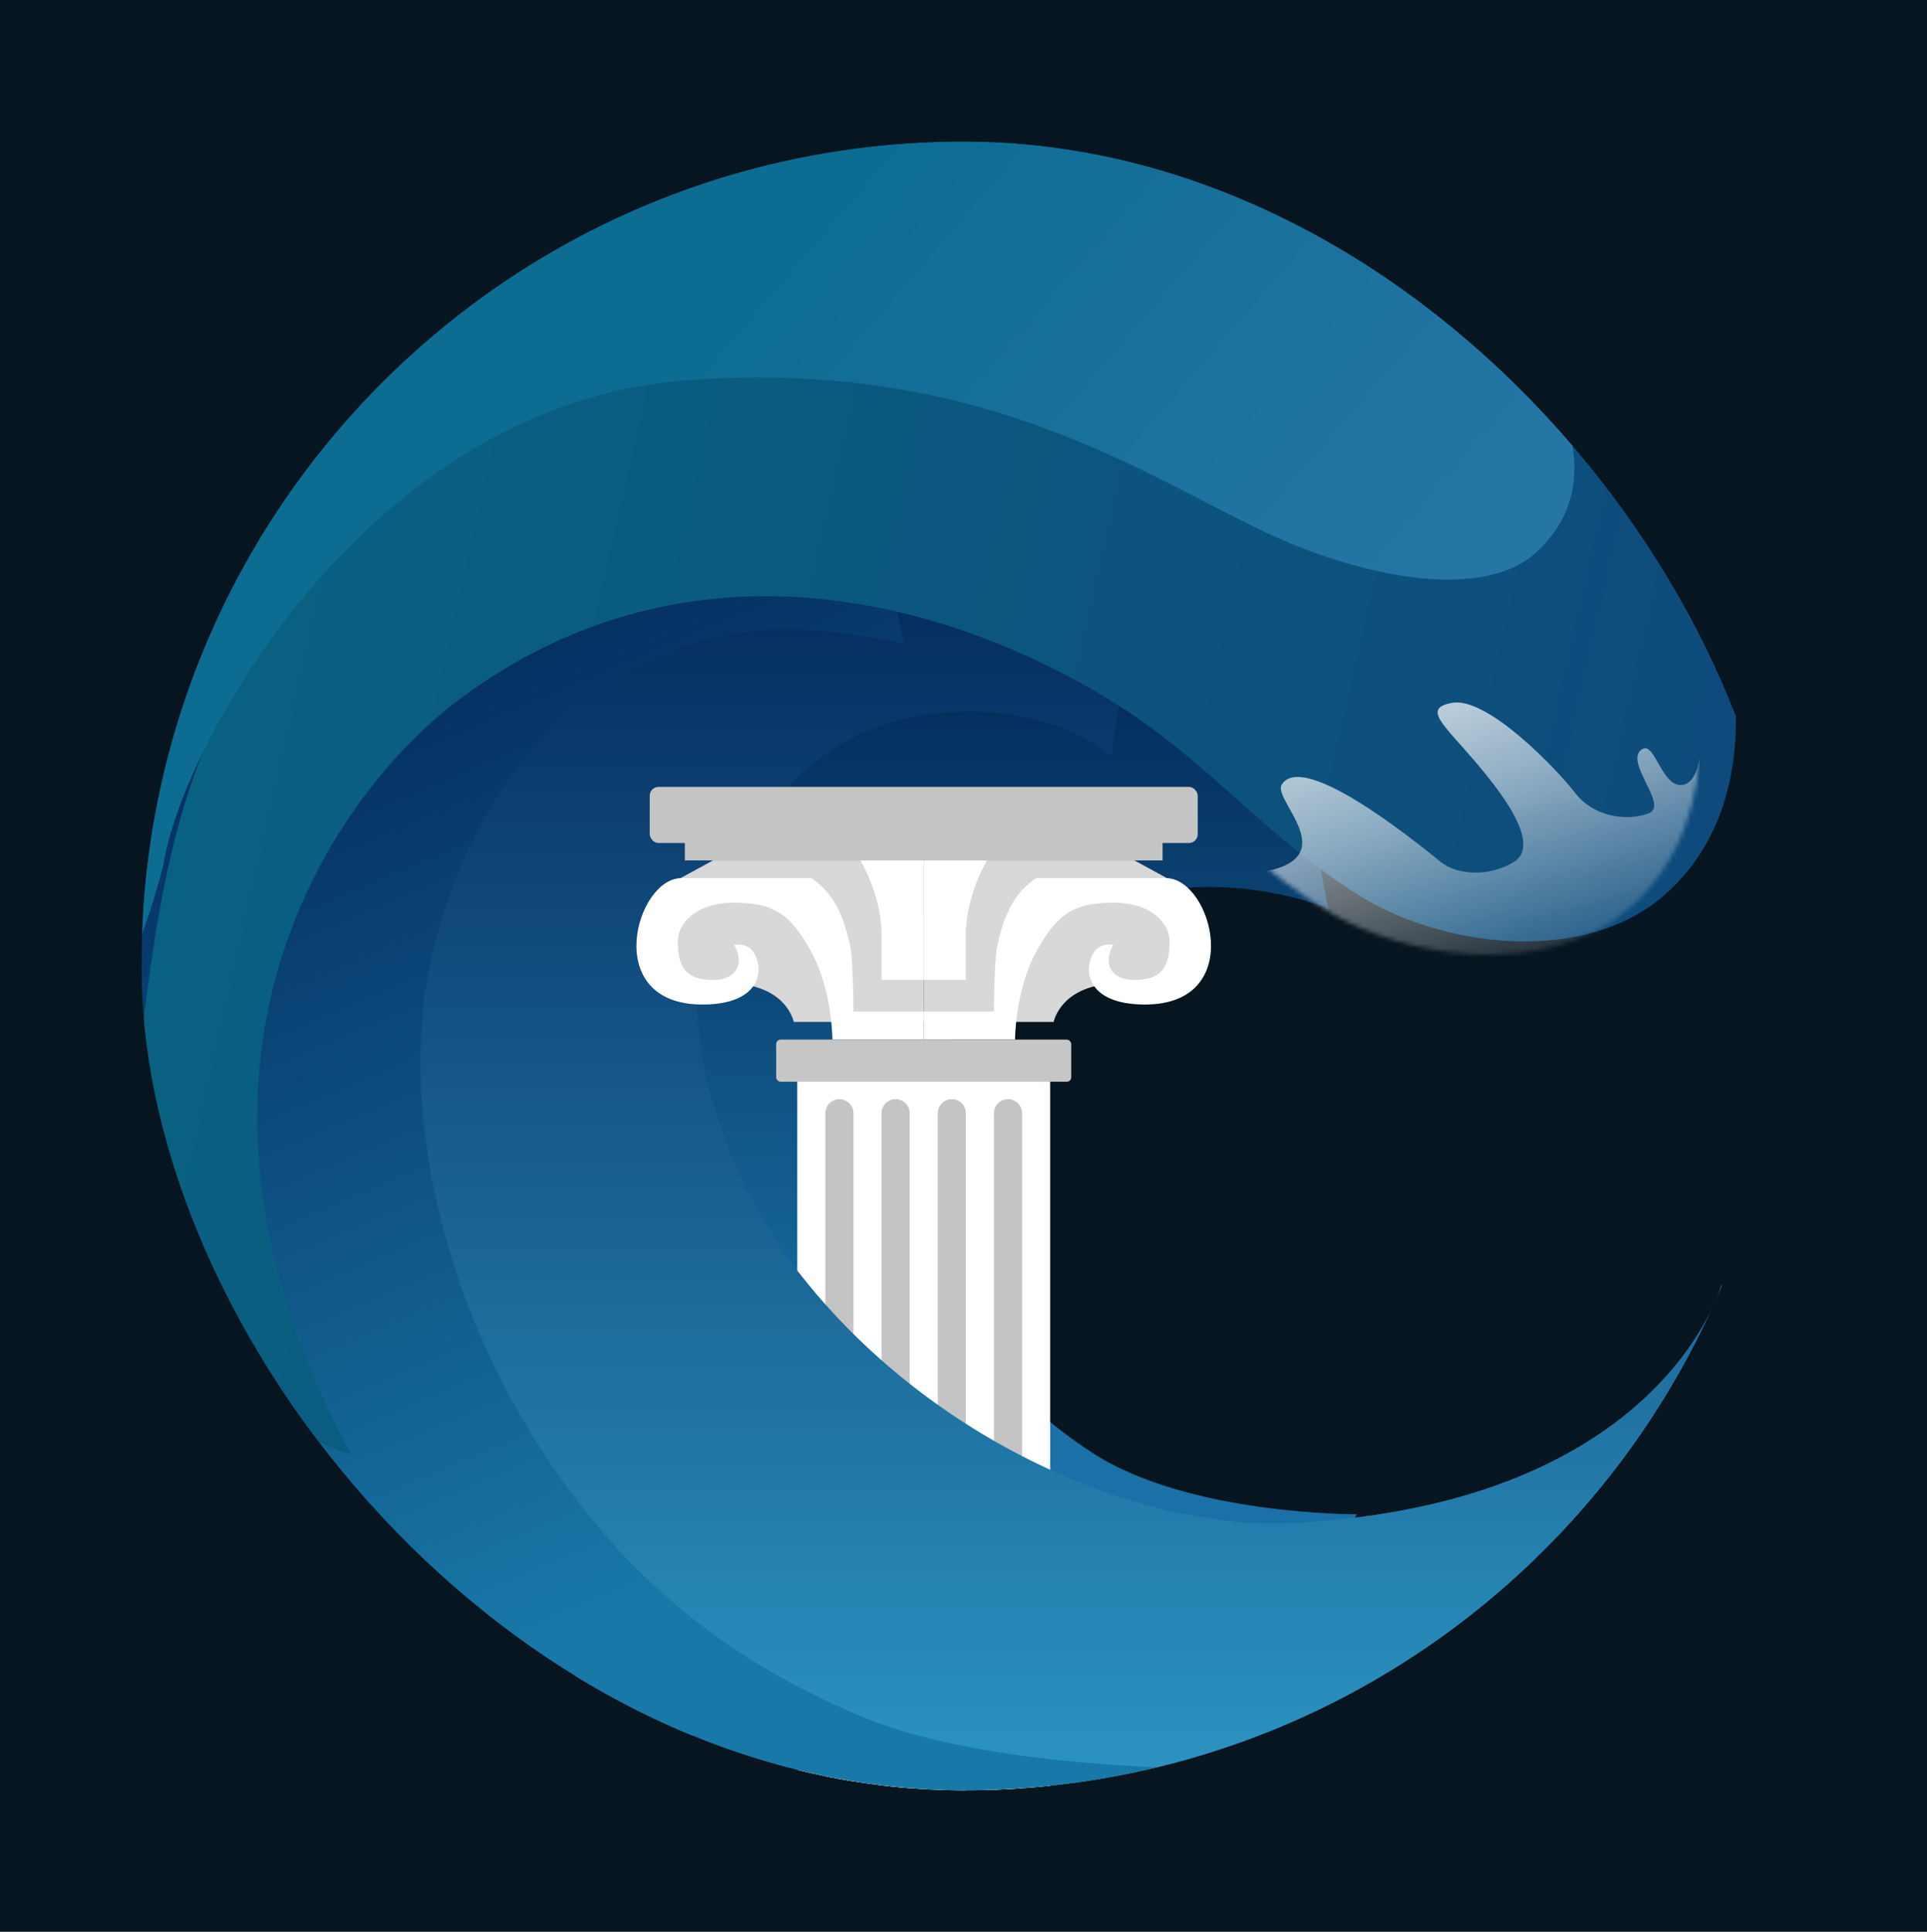 <svg width="436" height="437" viewBox="0 0 436 437" fill="none" xmlns="http://www.w3.org/2000/svg">
<rect width="436" height="437" fill="#061520"/>
<g clip-path="url(#clip0)">
<path d="M233.5 213.046C266 190.546 300.5 205.546 300.5 205.546L295.5 179.046L225 136.546L170.5 160.546L148.5 222.046L158.5 321.546L293 365.046L307 342.546C307 342.546 268.687 342.789 247 328.546C225.313 314.303 211.332 295.046 209 274.046C206.668 253.046 212.393 227.658 233.5 213.046Z" fill="url(#paint0_linear)"/>
<g filter="url(#filter0_di)">
<path d="M253.5 169.046C253.5 169.046 239 155.988 212.5 159.546C182.5 163.574 168.271 188.546 162 207.046C155.729 225.546 162 259.046 182.5 285.546C212.529 324.364 260.5 344.301 294.5 342.546C378.5 338.211 391.5 288.546 391.5 288.546V363.046L294.5 411.546L139.5 387.546L75 294.546L69.5 185.546L109 114.046L182.5 110.046L256.5 147.046L253.5 169.046Z" fill="url(#paint1_linear)"/>
</g>
<path d="M238.405 231.176H208.998V194.647H256.685L265.428 199.412L267.018 213.706C267.018 213.706 267.018 222.441 253.506 222.441C239.995 222.441 238.405 231.176 238.405 231.176Z" fill="#D8D8D8"/>
<path d="M179.591 231.176H208.998V194.647H161.311L152.568 199.412L150.978 213.706C150.978 213.706 150.978 222.441 164.49 222.441C178.001 222.441 179.591 231.176 179.591 231.176Z" fill="#D8D8D8"/>
<path d="M223.304 194.647H208.998V221.647H218.535V211.324C218.535 202.588 223.304 194.647 223.304 194.647Z" fill="white"/>
<path d="M194.692 194.647H208.998V221.647H199.46V211.324C199.46 202.588 194.692 194.647 194.692 194.647Z" fill="white"/>
<rect x="154.952" y="186.706" width="108.091" height="7.941" fill="#C4C4C4"/>
<g filter="url(#filter1_d)">
<rect x="147.004" y="174" width="123.987" height="12.706" rx="2" fill="#C4C4C4"/>
</g>
<g filter="url(#filter2_d)">
<path d="M234.431 211.324C229.662 220.059 229.662 231.176 229.662 231.176H208.998V224.824H224.894C224.894 224.824 224.894 213.309 225.688 209.735C227.278 202.588 229.662 197.824 234.431 194.647H263.838C274.171 194.647 282.118 223.235 259.07 223.235C248.737 223.235 246.353 218.471 246.353 215.294C246.353 215.294 246.353 208.941 251.916 209.735C249.532 213.706 251.122 217.676 256.685 217.676C263.044 217.676 264.633 214.5 264.633 208.941C264.633 204.971 260.659 200.206 251.916 200.206C243.174 200.206 239.2 202.588 234.431 211.324Z" fill="white"/>
<path d="M183.566 211.324C188.335 220.059 188.335 231.176 188.335 231.176H208.998V224.824H193.103C193.103 224.824 193.103 213.309 192.308 209.735C190.719 202.588 188.335 197.824 183.566 194.647H154.161C143.829 194.647 135.882 223.235 158.929 223.235C169.261 223.235 171.645 218.471 171.645 215.294C171.645 215.294 171.645 208.941 166.082 209.735C168.466 213.706 166.877 217.676 161.313 217.676C154.956 217.676 153.366 214.5 153.366 208.941C153.366 204.971 157.34 200.206 166.082 200.206C174.824 200.206 178.798 202.588 183.566 211.324Z" fill="white"/>
</g>
<rect x="180.385" y="240.706" width="57.225" height="176.294" fill="white"/>
<path d="M199.46 251.826C199.46 250.07 200.884 248.647 202.64 248.647V248.647C204.395 248.647 205.819 250.07 205.819 251.826V417H199.46V251.826Z" fill="#C4C4C4"/>
<path d="M212.177 251.826C212.177 250.07 213.601 248.647 215.356 248.647V248.647C217.112 248.647 218.536 250.07 218.536 251.826V417H212.177V251.826Z" fill="#C4C4C4"/>
<path d="M224.894 251.826C224.894 250.07 226.317 248.647 228.073 248.647V248.647C229.829 248.647 231.252 250.07 231.252 251.826V417H224.894V251.826Z" fill="#C4C4C4"/>
<path d="M186.744 251.826C186.744 250.07 188.167 248.647 189.923 248.647V248.647C191.679 248.647 193.102 250.07 193.102 251.826V417H186.744V251.826Z" fill="#C4C4C4"/>
<g filter="url(#filter3_d)">
<rect x="175.617" y="231.176" width="66.762" height="9.529" rx="1" fill="#C6C6C6"/>
</g>
<g clip-path="url(#clip1)">
<g filter="url(#filter4_di)">
<path d="M253.5 169.046C253.5 169.046 239 155.988 212.5 159.546C182.5 163.574 168.271 188.546 162 207.046C155.729 225.546 162 259.046 182.5 285.546C212.529 324.364 260.5 344.301 294.5 342.546C378.5 338.211 391.5 288.546 391.5 288.546V363.046L294.5 411.546L139.5 387.546L75 294.546L69.5 185.546L109 114.046L182.5 110.046L256.5 147.046L253.5 169.046Z" fill="url(#paint2_linear)"/>
</g>
</g>
<g filter="url(#filter5_di)">
<path d="M174.5 138.546C186.992 137.327 206.5 141.546 206.5 141.546L201.5 118.546L61.5 127.546L14 228.046L44.5 352.546L138 412.546H264L273.5 396.046C273.5 396.046 225.237 396.024 197.5 384.546C158.917 368.58 135.175 344.046 118 313.046C100.089 280.718 92.5 241.546 100 211.046C107.5 180.546 128.5 143.034 174.5 138.546Z" fill="url(#paint3_linear)"/>
</g>
<g filter="url(#filter6_di)">
<path d="M95.5 161.546C67.684 182.546 23.489 244.046 71.5 332.046C47.566 325.112 21 293.046 21 293.046C21 293.046 21.071 223.894 34.5 182.546C48.654 138.964 92.5 80.546 92.5 80.546L304.5 53.046C304.5 53.046 349.5 71.046 371.5 115.546C387.859 148.635 391.5 185.52 368.5 205.546C350 221.654 317.677 217.046 299.5 205.546C275 190.046 264.163 172.859 237.5 158.046C192.5 133.046 139.771 128.123 95.5 161.546Z" fill="url(#paint4_linear)"/>
</g>
<g filter="url(#filter7_di)">
<path d="M151 89.046C78.92 94.657 37 172.046 33 198.546C3.5 310.5 2.5 30.06 83 -1.5C135.5 -22.083 276 26.875 326.5 67.046C348.5 84.546 361 110.046 345 126.546C335.824 137.046 314 136.198 289.5 126.546C261 115.319 223.08 83.435 151 89.046Z" fill="url(#paint5_linear)"/>
</g>
<mask id="mask0" mask-type="alpha" maskUnits="userSpaceOnUse" x="21" y="53" width="364" height="280">
<path d="M95.5 161.546C67.684 182.546 23.489 244.046 71.5 332.046C47.566 325.112 21 293.046 21 293.046C21 293.046 21.071 223.894 34.5 182.546C48.654 138.964 92.5 80.546 92.5 80.546L304.5 53.046C304.5 53.046 349.5 71.046 371.5 115.546C387.859 148.635 391.5 185.52 368.5 205.546C350 221.654 317.677 217.046 299.5 205.546C275 190.046 264.163 172.859 237.5 158.046C192.5 133.046 139.771 128.123 95.5 161.546Z" fill="url(#paint6_linear)"/>
</mask>
<g mask="url(#mask0)">
<g filter="url(#filter8_di)">
<path d="M342.5 185C337.016 188.383 329.682 188 326 185C312.5 174 294.024 161 290 167.5C287.524 171.5 309.5 188 275 188C240.5 188 290 209.8 290 211C290 212.2 317.667 220.5 331.5 224.5C331.5 224.5 359.447 216.384 371.5 203.5C386 188 384.5 161.5 384.5 161.5C384.5 161.5 383.962 166.774 381 167.5C376.022 168.721 374.5 157.5 371.5 159.5C367.282 162.312 377.76 172.257 373 174C367.352 176.068 360.164 174.271 356.5 169.5C352.332 164.072 336.5 147.5 328.5 149C320.635 150.475 328.446 155 338 167.5C344.825 176.429 346.553 182.5 342.5 185Z" fill="url(#paint7_linear)"/>
</g>
</g>
</g>
<defs>
<filter id="filter0_di" x="67.5" y="108.046" width="334" height="311.5" filterUnits="userSpaceOnUse" color-interpolation-filters="sRGB">
<feFlood flood-opacity="0" result="BackgroundImageFix"/>
<feColorMatrix in="SourceAlpha" type="matrix" values="0 0 0 0 0 0 0 0 0 0 0 0 0 0 0 0 0 0 127 0"/>
<feOffset dx="8" dy="6"/>
<feGaussianBlur stdDeviation="1"/>
<feColorMatrix type="matrix" values="0 0 0 0 0 0 0 0 0 0 0 0 0 0 0 0 0 0 0.25 0"/>
<feBlend mode="normal" in2="BackgroundImageFix" result="effect1_dropShadow"/>
<feBlend mode="normal" in="SourceGraphic" in2="effect1_dropShadow" result="shape"/>
<feColorMatrix in="SourceAlpha" type="matrix" values="0 0 0 0 0 0 0 0 0 0 0 0 0 0 0 0 0 0 127 0" result="hardAlpha"/>
<feOffset dx="-10" dy="-4"/>
<feGaussianBlur stdDeviation="1"/>
<feComposite in2="hardAlpha" operator="arithmetic" k2="-1" k3="1"/>
<feColorMatrix type="matrix" values="0 0 0 0 1 0 0 0 0 1 0 0 0 0 1 0 0 0 0.1 0"/>
<feBlend mode="normal" in2="shape" result="effect2_innerShadow"/>
</filter>
<filter id="filter1_d" x="143.004" y="174" width="131.987" height="20.706" filterUnits="userSpaceOnUse" color-interpolation-filters="sRGB">
<feFlood flood-opacity="0" result="BackgroundImageFix"/>
<feColorMatrix in="SourceAlpha" type="matrix" values="0 0 0 0 0 0 0 0 0 0 0 0 0 0 0 0 0 0 127 0"/>
<feOffset dy="4"/>
<feGaussianBlur stdDeviation="2"/>
<feColorMatrix type="matrix" values="0 0 0 0 0 0 0 0 0 0 0 0 0 0 0 0 0 0 0.25 0"/>
<feBlend mode="normal" in2="BackgroundImageFix" result="effect1_dropShadow"/>
<feBlend mode="normal" in="SourceGraphic" in2="effect1_dropShadow" result="shape"/>
</filter>
<filter id="filter2_d" x="140" y="194.647" width="138" height="44.529" filterUnits="userSpaceOnUse" color-interpolation-filters="sRGB">
<feFlood flood-opacity="0" result="BackgroundImageFix"/>
<feColorMatrix in="SourceAlpha" type="matrix" values="0 0 0 0 0 0 0 0 0 0 0 0 0 0 0 0 0 0 127 0"/>
<feOffset dy="4"/>
<feGaussianBlur stdDeviation="2"/>
<feColorMatrix type="matrix" values="0 0 0 0 0 0 0 0 0 0 0 0 0 0 0 0 0 0 0.25 0"/>
<feBlend mode="normal" in2="BackgroundImageFix" result="effect1_dropShadow"/>
<feBlend mode="normal" in="SourceGraphic" in2="effect1_dropShadow" result="shape"/>
</filter>
<filter id="filter3_d" x="171.617" y="231.176" width="74.762" height="17.529" filterUnits="userSpaceOnUse" color-interpolation-filters="sRGB">
<feFlood flood-opacity="0" result="BackgroundImageFix"/>
<feColorMatrix in="SourceAlpha" type="matrix" values="0 0 0 0 0 0 0 0 0 0 0 0 0 0 0 0 0 0 127 0"/>
<feOffset dy="4"/>
<feGaussianBlur stdDeviation="2"/>
<feColorMatrix type="matrix" values="0 0 0 0 0 0 0 0 0 0 0 0 0 0 0 0 0 0 0.25 0"/>
<feBlend mode="normal" in2="BackgroundImageFix" result="effect1_dropShadow"/>
<feBlend mode="normal" in="SourceGraphic" in2="effect1_dropShadow" result="shape"/>
</filter>
<filter id="filter4_di" x="67.5" y="108.046" width="334" height="311.5" filterUnits="userSpaceOnUse" color-interpolation-filters="sRGB">
<feFlood flood-opacity="0" result="BackgroundImageFix"/>
<feColorMatrix in="SourceAlpha" type="matrix" values="0 0 0 0 0 0 0 0 0 0 0 0 0 0 0 0 0 0 127 0"/>
<feOffset dx="8" dy="6"/>
<feGaussianBlur stdDeviation="1"/>
<feColorMatrix type="matrix" values="0 0 0 0 0 0 0 0 0 0 0 0 0 0 0 0 0 0 0.25 0"/>
<feBlend mode="normal" in2="BackgroundImageFix" result="effect1_dropShadow"/>
<feBlend mode="normal" in="SourceGraphic" in2="effect1_dropShadow" result="shape"/>
<feColorMatrix in="SourceAlpha" type="matrix" values="0 0 0 0 0 0 0 0 0 0 0 0 0 0 0 0 0 0 127 0" result="hardAlpha"/>
<feOffset dx="-10" dy="-4"/>
<feGaussianBlur stdDeviation="1"/>
<feComposite in2="hardAlpha" operator="arithmetic" k2="-1" k3="1"/>
<feColorMatrix type="matrix" values="0 0 0 0 1 0 0 0 0 1 0 0 0 0 1 0 0 0 0.1 0"/>
<feBlend mode="normal" in2="shape" result="effect2_innerShadow"/>
</filter>
<filter id="filter5_di" x="12" y="116.546" width="271.5" height="304" filterUnits="userSpaceOnUse" color-interpolation-filters="sRGB">
<feFlood flood-opacity="0" result="BackgroundImageFix"/>
<feColorMatrix in="SourceAlpha" type="matrix" values="0 0 0 0 0 0 0 0 0 0 0 0 0 0 0 0 0 0 127 0"/>
<feOffset dx="8" dy="6"/>
<feGaussianBlur stdDeviation="1"/>
<feColorMatrix type="matrix" values="0 0 0 0 0 0 0 0 0 0 0 0 0 0 0 0 0 0 0.25 0"/>
<feBlend mode="normal" in2="BackgroundImageFix" result="effect1_dropShadow"/>
<feBlend mode="normal" in="SourceGraphic" in2="effect1_dropShadow" result="shape"/>
<feColorMatrix in="SourceAlpha" type="matrix" values="0 0 0 0 0 0 0 0 0 0 0 0 0 0 0 0 0 0 127 0" result="hardAlpha"/>
<feOffset dx="-10" dy="-2"/>
<feGaussianBlur stdDeviation="1"/>
<feComposite in2="hardAlpha" operator="arithmetic" k2="-1" k3="1"/>
<feColorMatrix type="matrix" values="0 0 0 0 1 0 0 0 0 1 0 0 0 0 1 0 0 0 0.08 0"/>
<feBlend mode="normal" in2="shape" result="effect2_innerShadow"/>
</filter>
<filter id="filter6_di" x="19" y="51.046" width="380.76" height="293" filterUnits="userSpaceOnUse" color-interpolation-filters="sRGB">
<feFlood flood-opacity="0" result="BackgroundImageFix"/>
<feColorMatrix in="SourceAlpha" type="matrix" values="0 0 0 0 0 0 0 0 0 0 0 0 0 0 0 0 0 0 127 0"/>
<feOffset dx="11" dy="8"/>
<feGaussianBlur stdDeviation="2"/>
<feColorMatrix type="matrix" values="0 0 0 0 0 0 0 0 0 0 0 0 0 0 0 0 0 0 0.25 0"/>
<feBlend mode="normal" in2="BackgroundImageFix" result="effect1_dropShadow"/>
<feBlend mode="normal" in="SourceGraphic" in2="effect1_dropShadow" result="shape"/>
<feColorMatrix in="SourceAlpha" type="matrix" values="0 0 0 0 0 0 0 0 0 0 0 0 0 0 0 0 0 0 127 0" result="hardAlpha"/>
<feOffset dx="-3" dy="-11"/>
<feGaussianBlur stdDeviation="1"/>
<feComposite in2="hardAlpha" operator="arithmetic" k2="-1" k3="1"/>
<feColorMatrix type="matrix" values="0 0 0 0 1 0 0 0 0 1 0 0 0 0 1 0 0 0 0.1 0"/>
<feBlend mode="normal" in2="shape" result="effect2_innerShadow"/>
</filter>
<filter id="filter7_di" x="14.624" y="-8.361" width="343.606" height="244.157" filterUnits="userSpaceOnUse" color-interpolation-filters="sRGB">
<feFlood flood-opacity="0" result="BackgroundImageFix"/>
<feColorMatrix in="SourceAlpha" type="matrix" values="0 0 0 0 0 0 0 0 0 0 0 0 0 0 0 0 0 0 127 0"/>
<feOffset dx="4" dy="9"/>
<feGaussianBlur stdDeviation="1"/>
<feColorMatrix type="matrix" values="0 0 0 0 0 0 0 0 0 0 0 0 0 0 0 0 0 0 0.25 0"/>
<feBlend mode="normal" in2="BackgroundImageFix" result="effect1_dropShadow"/>
<feBlend mode="normal" in="SourceGraphic" in2="effect1_dropShadow" result="shape"/>
<feColorMatrix in="SourceAlpha" type="matrix" values="0 0 0 0 0 0 0 0 0 0 0 0 0 0 0 0 0 0 127 0" result="hardAlpha"/>
<feOffset dy="-12"/>
<feGaussianBlur stdDeviation="1"/>
<feComposite in2="hardAlpha" operator="arithmetic" k2="-1" k3="1"/>
<feColorMatrix type="matrix" values="0 0 0 0 0.95 0 0 0 0 0.95 0 0 0 0 0.95 0 0 0 0.1 0"/>
<feBlend mode="normal" in2="shape" result="effect2_innerShadow"/>
</filter>
<filter id="filter8_di" x="258.779" y="148.904" width="129.766" height="83.596" filterUnits="userSpaceOnUse" color-interpolation-filters="sRGB">
<feFlood flood-opacity="0" result="BackgroundImageFix"/>
<feColorMatrix in="SourceAlpha" type="matrix" values="0 0 0 0 0 0 0 0 0 0 0 0 0 0 0 0 0 0 127 0"/>
<feOffset dy="4"/>
<feGaussianBlur stdDeviation="2"/>
<feColorMatrix type="matrix" values="0 0 0 0 0 0 0 0 0 0 0 0 0 0 0 0 0 0 0.25 0"/>
<feBlend mode="normal" in2="BackgroundImageFix" result="effect1_dropShadow"/>
<feBlend mode="normal" in="SourceGraphic" in2="effect1_dropShadow" result="shape"/>
<feColorMatrix in="SourceAlpha" type="matrix" values="0 0 0 0 0 0 0 0 0 0 0 0 0 0 0 0 0 0 127 0" result="hardAlpha"/>
<feOffset dy="6"/>
<feGaussianBlur stdDeviation="2"/>
<feComposite in2="hardAlpha" operator="arithmetic" k2="-1" k3="1"/>
<feColorMatrix type="matrix" values="0 0 0 0 1 0 0 0 0 1 0 0 0 0 1 0 0 0 0.25 0"/>
<feBlend mode="normal" in2="shape" result="effect2_innerShadow"/>
</filter>
<linearGradient id="paint0_linear" x1="227.75" y1="136.546" x2="228" y2="321.5" gradientUnits="userSpaceOnUse">
<stop stop-color="#022653"/>
<stop offset="1" stop-color="#1971A7"/>
</linearGradient>
<linearGradient id="paint1_linear" x1="230.5" y1="110.046" x2="230.5" y2="411.546" gradientUnits="userSpaceOnUse">
<stop stop-color="#022457"/>
<stop offset="1" stop-color="#2D98C6"/>
</linearGradient>
<linearGradient id="paint2_linear" x1="230.5" y1="110.046" x2="230.5" y2="411.546" gradientUnits="userSpaceOnUse">
<stop stop-color="#022457"/>
<stop offset="1" stop-color="#2D98C6"/>
</linearGradient>
<linearGradient id="paint3_linear" x1="33" y1="153.5" x2="124" y2="368" gradientUnits="userSpaceOnUse">
<stop stop-color="#03285B"/>
<stop offset="1" stop-color="#1878A8"/>
</linearGradient>
<linearGradient id="paint4_linear" x1="41.5" y1="133" x2="373.5" y2="208.5" gradientUnits="userSpaceOnUse">
<stop stop-color="#096181"/>
<stop offset="1" stop-color="#0E4B7C"/>
</linearGradient>
<linearGradient id="paint5_linear" x1="192.615" y1="31" x2="319.5" y2="140.5" gradientUnits="userSpaceOnUse">
<stop stop-color="#0C6C92"/>
<stop offset="1" stop-color="#2576A5"/>
</linearGradient>
<linearGradient id="paint6_linear" x1="41.5" y1="133" x2="373.5" y2="208.5" gradientUnits="userSpaceOnUse">
<stop stop-color="#098179"/>
<stop offset="1" stop-color="#0E6F7C"/>
</linearGradient>
<linearGradient id="paint7_linear" x1="305.5" y1="147" x2="330.5" y2="224.5" gradientUnits="userSpaceOnUse">
<stop stop-color="white"/>
<stop offset="0" stop-color="white" stop-opacity="0.796"/>
<stop offset="0.38" stop-color="white" stop-opacity="0.526"/>
<stop offset="1" stop-color="white" stop-opacity="0"/>
</linearGradient>
<clipPath id="clip0">
<rect x="32" y="32" width="372" height="373" rx="186" fill="white"/>
</clipPath>
<clipPath id="clip1">
<rect width="318.95" height="165.546" fill="white" transform="translate(72.55 246)"/>
</clipPath>
</defs>
</svg>
